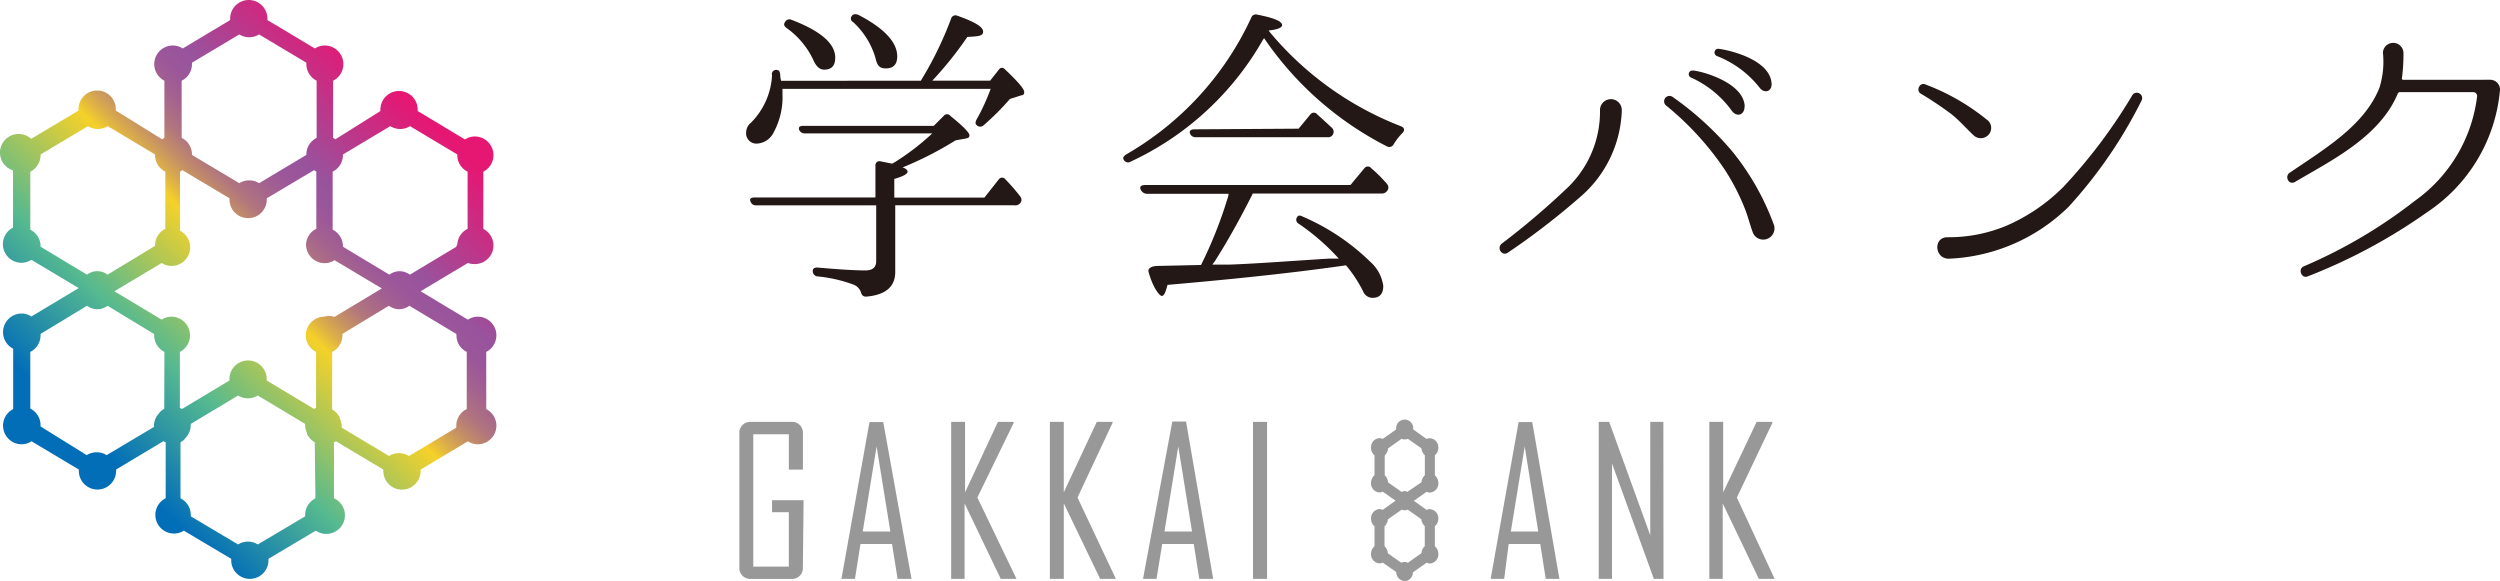 <svg xmlns="http://www.w3.org/2000/svg" xmlns:xlink="http://www.w3.org/1999/xlink" width="110.956" height="25.79" viewBox="0 0 110.956 25.79">
  <defs>
    <style>
      .cls-1 {
        fill: #999899;
      }

      .cls-2 {
        fill: url(#linear-gradient);
      }

      .cls-3 {
        fill: #231815;
      }
    </style>
    <linearGradient id="linear-gradient" x1="0.233" y1="0.822" x2="0.794" y2="0.149" gradientUnits="objectBoundingBox">
      <stop offset="0.02" stop-color="#036eb8"/>
      <stop offset="0.25" stop-color="#55b990"/>
      <stop offset="0.5" stop-color="#f5d129"/>
      <stop offset="0.53" stop-color="#deb246"/>
      <stop offset="0.57" stop-color="#c59065"/>
      <stop offset="0.61" stop-color="#b1757e"/>
      <stop offset="0.66" stop-color="#a3628f"/>
      <stop offset="0.7" stop-color="#9b579a"/>
      <stop offset="0.75" stop-color="#98539d"/>
      <stop offset="1" stop-color="#e61673"/>
    </linearGradient>
  </defs>
  <g id="レイヤー_2" data-name="レイヤー 2" transform="translate(0.22)">
    <g id="レイヤー_1" data-name="レイヤー 1" transform="translate(-0.22 0)">
      <path id="パス_1" data-name="パス 1" class="cls-1" d="M49.408,33.18a.477.477,0,0,1-.5.5H47.08a.484.484,0,0,1-.35-.14.463.463,0,0,1-.14-.358V27.208a.463.463,0,0,1,.14-.358.484.484,0,0,1,.35-.14h1.83a.477.477,0,0,1,.5.5v1.619h-.624v-1.57H47.207v5.874h1.577V30.72h-.743v-.533h1.4Z" transform="translate(-13.775 -7.986)"/>
      <path id="パス_2" data-name="パス 2" class="cls-1" d="M56.165,33.681h-.617L55.3,32.132H53.9l-.245,1.549h-.6L54.3,26.72h.61Zm-.939-2.1-.61-3.778L54,31.578Z" transform="translate(-15.71 -7.989)"/>
      <path id="パス_3" data-name="パス 3" class="cls-1" d="M62.9,33.678h-.7l-1.605-3.351v3.351H60V26.71h.617v3.126l1.458-3.126h.7v.042l-1.612,3.316Z" transform="translate(-17.785 -7.986)"/>
      <path id="パス_4" data-name="パス 4" class="cls-1" d="M69.18,33.678h-.7l-1.612-3.351v3.351H66.25V26.71h.617v3.126l1.465-3.126h.7v.042l-1.556,3.316Z" transform="translate(-19.654 -7.986)"/>
      <path id="パス_5" data-name="パス 5" class="cls-1" d="M75.262,33.672h-.617L74.4,32.123H73l-.252,1.549h-.6l1.3-6.982h.61Zm-.939-2.1-.61-3.778L73.1,31.569Z" transform="translate(-21.418 -7.98)"/>
      <path id="パス_6" data-name="パス 6" class="cls-1" d="M79.734,33.678H79.11V26.71h.624Z" transform="translate(-23.499 -7.986)"/>
      <path id="パス_7" data-name="パス 7" class="cls-1" d="M97.206,33.681H96.6l-.245-1.549h-1.4l-.2,1.549h-.6l1.241-6.961H96Zm-.939-2.1-.6-3.778-.617,3.778Z" transform="translate(-27.996 -7.989)"/>
      <path id="パス_8" data-name="パス 8" class="cls-1" d="M103.874,33.678h-.428l-1.858-5.124v5.124H101V26.71h.463l1.823,5.033V26.71h.582Z" transform="translate(-30.044 -7.986)"/>
      <path id="パス_9" data-name="パス 9" class="cls-1" d="M110.9,33.678h-.7l-1.605-3.351v3.351H108V26.71h.617v3.126L110.1,26.71h.7v.042l-1.577,3.316Z" transform="translate(-32.137 -7.986)"/>
      <path id="パス_10" data-name="パス 10" class="cls-2" d="M20.859,11.721a.827.827,0,0,0,.372-1.563V7.62a.827.827,0,0,0-.372-1.563.8.8,0,0,0-.442.133l-2.1-1.262V4.865a.827.827,0,0,0-1.654,0,.2.2,0,0,0,0,.063l-2,1.255a.771.771,0,0,0-.1-.063V3.582a.813.813,0,0,0,.456-.736.827.827,0,0,0-.827-.827.778.778,0,0,0-.435.133L11.648.89a.2.2,0,0,0,0-.063.827.827,0,1,0-1.654,0V.89L7.89,2.152a.8.8,0,0,0-.442-.133.827.827,0,0,0-.372,1.563V6.12a.771.771,0,0,0-.1.063L4.918,4.907V4.844a.827.827,0,0,0-1.654,0v.063l-2.1,1.255a.827.827,0,1,0-.806,1.4V10.1a.827.827,0,0,0,.372,1.563.82.82,0,0,0,.442-.133l2.1,1.255h0l-2.1,1.262a.778.778,0,0,0-.435-.133.827.827,0,0,0-.372,1.563v2.678a.827.827,0,0,0,.372,1.563.82.82,0,0,0,.442-.133l2.1,1.255V20.9a.827.827,0,0,0,1.654,0v-.063l2.1-1.255.1.049v2.482A.827.827,0,0,0,7.5,23.68a.855.855,0,0,0,.442-.126l2.1,1.248v.063a.827.827,0,1,0,1.654,0V24.8l2.1-1.248a.827.827,0,1,0,.806-1.437V19.628a.365.365,0,0,0,.091-.042l2.1,1.255a.2.2,0,0,0,0,.063.827.827,0,0,0,1.654,0s0-.042,0-.063l2.1-1.255a.8.8,0,0,0,.442.133.827.827,0,0,0,.372-1.563V15.618a.827.827,0,0,0-.372-1.563.8.8,0,0,0-.442.133l-2.1-1.262h0l2.1-1.255a.8.8,0,0,0,.294.049ZM7.841,3.582A.813.813,0,0,0,8.3,2.846a.2.2,0,0,0,0-.063l2.1-1.255a.827.827,0,0,0,.435.126.855.855,0,0,0,.442-.126l2.1,1.255v.063a.827.827,0,0,0,.456.736V6.12a.827.827,0,0,0-.456.7s0,.035,0,.056l-2.1,1.255a.827.827,0,0,0-.876,0L8.3,6.877a.154.154,0,0,0,0-.056.813.813,0,0,0-.456-.7ZM1.581,10.95v-.056a.827.827,0,0,0-.456-.7V7.62a.827.827,0,0,0,.456-.7V6.856L3.684,5.6a.827.827,0,0,0,.435.126A.876.876,0,0,0,4.561,5.6l2.1,1.255v.063a.827.827,0,0,0,.456.7v2.538a.827.827,0,0,0-.456.7s0,.035,0,.056L4.554,12.19a.75.75,0,0,0-.911,0ZM7.07,18.142a.7.7,0,0,0-.245.217.792.792,0,0,0-.21.533v.056L4.512,20.2a.792.792,0,0,0-.442-.126.813.813,0,0,0-.442.126L1.581,18.927v-.056a.827.827,0,0,0-.456-.736V15.618a.827.827,0,0,0,.456-.736v-.063l2.061-1.248a.806.806,0,0,0,.456.154.792.792,0,0,0,.456-.154l2.068,1.255v.056a.827.827,0,0,0,.456.736Zm6.709,3.975a.834.834,0,0,0-.456.736s0,.042,0,.063l-2.1,1.248a.827.827,0,0,0-.876,0l-2.1-1.248a.2.2,0,0,0,0-.063.82.82,0,0,0-.456-.736V19.628a.7.7,0,0,0,.245-.217.82.82,0,0,0,.21-.533.175.175,0,0,0,0-.063l2.1-1.262a.827.827,0,0,0,.435.126.855.855,0,0,0,.442-.126l2.1,1.262v.063a.8.8,0,0,0,.084.336.21.21,0,0,0,0,.056.771.771,0,0,0,.063.1.827.827,0,0,0,.28.259Zm.4-8.062a.827.827,0,0,0-.827.827.813.813,0,0,0,.456.736v2.489a.364.364,0,0,0-.091.042l-2.1-1.262a.2.2,0,0,0,0-.063.827.827,0,1,0-1.654,0v.063l-2.1,1.262-.1-.042V15.618a.827.827,0,0,0-.372-1.563.778.778,0,0,0-.435.133l-2.1-1.262h0l2.1-1.255a.8.8,0,0,0,.442.133.827.827,0,0,0,.372-1.563V7.62a.428.428,0,0,0,.1-.07L9.965,8.8v.056a.827.827,0,1,0,1.654,0V8.8l2.1-1.248a.771.771,0,0,0,.1.063v2.538a.813.813,0,0,0-.456.7.827.827,0,0,0,.827.827.778.778,0,0,0,.435-.133l2.1,1.255h0l-2.1,1.262a.778.778,0,0,0-.449-.014Zm5.86.771a.133.133,0,0,0,0,.056.813.813,0,0,0,.456.736v2.538a.813.813,0,0,0-.463.771.154.154,0,0,0,0,.056l-2.1,1.255a.813.813,0,0,0-.442-.126.792.792,0,0,0-.442.126l-2.1-1.255v-.056a.8.8,0,0,0-.084-.343.112.112,0,0,0,0-.049.834.834,0,0,0-.063-.105.9.9,0,0,0-.28-.259V15.618a.827.827,0,0,0,.456-.736s0-.042,0-.063l2.061-1.248a.792.792,0,0,0,.456.154.806.806,0,0,0,.456-.154Zm0-3.877L17.971,12.19a.806.806,0,0,0-.456-.154.792.792,0,0,0-.456.154L15,10.95v-.056a.827.827,0,0,0-.456-.7V7.62a.827.827,0,0,0,.456-.7s0-.042,0-.063L17.1,5.6a.876.876,0,0,0,.442.126.827.827,0,0,0,.435-.126l2.1,1.255a.2.2,0,0,0,0,.063.813.813,0,0,0,.456.7v2.538a.813.813,0,0,0-.456.7.154.154,0,0,0-.042.091Z" transform="translate(0.22 0)"/>
      <path id="パス_11" data-name="パス 11" class="cls-3" d="M54.772,3.851a15.836,15.836,0,0,0,1.346-2.762A.2.2,0,0,1,56.4.97c.757.266,1.136.491,1.136.7s-.224.21-.7.238a16.032,16.032,0,0,1-1.556,1.942h2.566l.379-.477c.084-.126.2-.126.308,0,.547.519.827.841.827.981s-.056.126-.2.168l-.435.14a11.4,11.4,0,0,1-1.164,1.164.217.217,0,0,1-.308,0c-.07-.056-.07-.14,0-.266a9.036,9.036,0,0,0,.617-1.346H48.631v.21a3.274,3.274,0,0,1-.393,1.724.869.869,0,0,1-.7.491.456.456,0,0,1-.519-.5.561.561,0,0,1,.21-.421,3.218,3.218,0,0,0,.939-2.1.189.189,0,0,1,.238-.238q.105,0,.126.21a.833.833,0,0,0,.042.266Zm-.589,4.038c0,.1-.2.21-.589.322v.827h4l.631-.8a.182.182,0,0,1,.308,0,8.166,8.166,0,0,1,.645.743.231.231,0,0,1,0,.308.266.266,0,0,1-.252.091H53.636V12.34c0,.659-.435,1.023-1.29,1.094-.14,0-.2-.07-.238-.21a.561.561,0,0,0-.322-.322,6.26,6.26,0,0,0-1.6-.365.231.231,0,0,1-.21-.252c0-.1.084-.154.238-.14.925.084,1.64.126,2.1.126.322,0,.477-.14.477-.421V9.382H47.467a.238.238,0,0,1-.252-.168c-.056-.112,0-.182.2-.182h5.342v-1.4a.182.182,0,0,1,.238-.2l.5.1.084-.042a10.844,10.844,0,0,0,1.7-1.3H49.64a.266.266,0,0,1-.266-.154c-.042-.112,0-.182.21-.182h5.762l.435-.435a.189.189,0,0,1,.308,0c.561.449.841.743.841.855s-.07.126-.224.154l-.393.07A15.191,15.191,0,0,1,53.959,7.7c.154.049.224.119.224.189ZM49.024,1.145c1.29.491,1.949,1.052,1.949,1.682,0,.365-.168.533-.491.533-.21,0-.365-.154-.491-.449a3.638,3.638,0,0,0-1.178-1.4c-.112-.084-.14-.161-.07-.259A.214.214,0,0,1,49.024,1.145ZM52,.928c1.15.6,1.724,1.213,1.724,1.844,0,.351-.168.533-.5.533s-.393-.168-.477-.5a3.463,3.463,0,0,0-.981-1.556A.175.175,0,0,1,51.715.97C51.771.893,51.87.879,52,.928Z" transform="translate(-13.903 -0.269)"/>
      <path id="パス_12" data-name="パス 12" class="cls-3" d="M77.433,1.738a14.3,14.3,0,0,0,5.8,4.143c.154.07.168.182.042.308a2.678,2.678,0,0,0-.379.491.217.217,0,0,1-.308.084,14.623,14.623,0,0,1-5.44-4.795.946.946,0,0,0-.1.154,13.1,13.1,0,0,1-5.832,5.328.21.21,0,0,1-.294-.084c-.07-.084,0-.168.1-.238a13.543,13.543,0,0,0,5.552-6.064.217.217,0,0,1,.28-.14q1.094.21,1.094.463c0,.112-.21.2-.6.238ZM75.526,9.084a1.4,1.4,0,0,0,.042-.154h0V8.874H71.923a.315.315,0,0,1-.252-.189c-.056-.112,0-.2.2-.2H80.98l.617-.743a.189.189,0,0,1,.308,0h0a5.874,5.874,0,0,1,.7.7.231.231,0,0,1,0,.308.28.28,0,0,1-.238.112h-5.72c-.6,1.192-1.164,2.187-1.682,3-.056.07-.084.112-.112.154h.785c1.15-.042,2.622-.154,4.388-.266h.435a9.814,9.814,0,0,0-1.781-1.549.2.2,0,0,1-.056-.308q.063-.105.252,0a9.814,9.814,0,0,1,2.986,2,1.752,1.752,0,0,1,.575,1.066c0,.351-.154.533-.477.533a.456.456,0,0,1-.421-.294,5.8,5.8,0,0,0-.757-1.15l-.294.042c-2.4.336-4.907.589-7.627.827-.084.322-.154.491-.252.491s-.393-.351-.589-1.066c-.042-.154.112-.252.379-.266l1.949-.042a19.018,19.018,0,0,0,1.178-2.958Zm3.155-3.1.519-.631a.189.189,0,0,1,.308,0c.238.21.449.407.645.589a.243.243,0,0,1-.2.421H74.11a.259.259,0,0,1-.252-.168c-.042-.112.042-.182.2-.182Z" transform="translate(-21.044 -0.273)"/>
      <path id="パス_13" data-name="パス 13" class="cls-3" d="M98.267,9.693a31.861,31.861,0,0,1-3.183,2.447c-.238.168-.5-.182-.28-.393A33.51,33.51,0,0,0,97.65,9.336a4.676,4.676,0,0,0,1.528-3.505.484.484,0,1,1,.967,0,5.272,5.272,0,0,1-1.879,3.863ZM105.095,7.7a11.419,11.419,0,0,1,1.809,3.225.5.5,0,0,1-.925.365c-.154-.393-.238-.8-.407-1.192a9.624,9.624,0,0,0-.883-1.682,13.024,13.024,0,0,0-2.566-2.8.24.24,0,1,1,.294-.379A13.859,13.859,0,0,1,105.095,7.7Zm.5-2.061c0,.407-.351.491-.561.21a4.507,4.507,0,0,0-1.823-1.486.161.161,0,0,1,.07-.308C103.552,4.043,105.557,4.548,105.6,5.642ZM106.791,4.6c.042.393-.322.5-.533.21a4.493,4.493,0,0,0-1.893-1.4.168.168,0,0,1,.042-.322c.28.014,2.285.407,2.383,1.514Z" transform="translate(-28.166 -0.924)"/>
      <path id="パス_14" data-name="パス 14" class="cls-3" d="M124.312,6.924a.449.449,0,0,1,.042.645.463.463,0,0,1-.645.042c-.336-.308-.631-.659-1-.953a15.315,15.315,0,0,0-1.36-.911c-.238-.14-.042-.533.21-.407a9.758,9.758,0,0,1,2.748,1.584Zm.771,4.711a8.153,8.153,0,0,0,2.594-1.753,23.546,23.546,0,0,0,3.07-4.087.238.238,0,0,1,.407.238,20.623,20.623,0,0,1-3.239,4.725,8.055,8.055,0,0,1-5.328,2.313c-.631,0-.7-.953-.056-.953a6.667,6.667,0,0,0,2.552-.484Z" transform="translate(-36.097 -1.589)"/>
      <path id="パス_15" data-name="パス 15" class="cls-3" d="M153.6,4.347a.435.435,0,0,1,.435.463h0a7.269,7.269,0,0,1-3.211,5.4,24.585,24.585,0,0,1-5.314,2.86c-.28.126-.449-.308-.2-.435a22,22,0,0,0,4.949-2.916,6.674,6.674,0,0,0,2.762-4.641.175.175,0,0,0-.168-.182h-3.267a.1.1,0,0,0-.084.056c-.8,1.935-2.972,2.986-4.557,3.926-.273.168-.477-.224-.259-.393,1.563-1.066,3.33-2.1,4-3.785a3.884,3.884,0,0,0,.154-1.556.456.456,0,0,1,.911,0,7.907,7.907,0,0,1-.07,1.15.063.063,0,0,0,.056.056Z" transform="translate(-43.08 -0.807)"/>
      <path id="パス_16" data-name="パス 16" class="cls-1" d="M88.073,33.733a.4.4,0,0,1-.372-.4l-.6-.421a.322.322,0,0,1-.14.035.4.4,0,0,1-.379-.421.442.442,0,0,1,.154-.343V31.3a.428.428,0,0,1-.154-.336.407.407,0,0,1,.379-.428.322.322,0,0,1,.14.035l.568-.407-.568-.4a.322.322,0,0,1-.14.035.4.4,0,0,1-.379-.421.442.442,0,0,1,.154-.343v-.883a.428.428,0,0,1-.154-.343.4.4,0,0,1,.379-.421.322.322,0,0,1,.14.035L87.7,27a.379.379,0,1,1,.75,0l.6.428a.245.245,0,0,1,.14-.035.4.4,0,0,1,.379.421.428.428,0,0,1-.154.336v.89a.442.442,0,0,1,.154.343.4.4,0,0,1-.379.421.322.322,0,0,1-.14-.035l-.568.4.568.407a.245.245,0,0,1,.14-.035.4.4,0,0,1,.379.421.428.428,0,0,1-.154.336v.89a.442.442,0,0,1,.154.343.4.4,0,0,1-.379.421.322.322,0,0,1-.14-.035l-.61.428a.393.393,0,0,1-.372.393Zm0-.848a.378.378,0,0,1,.147.035l.6-.428a.449.449,0,0,1,.147-.308v-.89a.484.484,0,0,1-.154-.308l-.61-.428a.372.372,0,0,1-.133.035.266.266,0,0,1-.119-.035l-.624.435a.449.449,0,0,1-.147.308v.883a.463.463,0,0,1,.147.315l.6.421A.322.322,0,0,1,88.073,32.885Zm-.126-3.105h0a.245.245,0,0,1,.126-.042.266.266,0,0,1,.119.035l.631-.428a.449.449,0,0,1,.147-.308v-.89a.5.5,0,0,1-.154-.308l-.6-.421a.364.364,0,0,1-.28,0l-.6.428a.449.449,0,0,1-.147.308v.883a.463.463,0,0,1,.147.315Z" transform="translate(-25.732 -7.943)"/>
    </g>
  </g>
</svg>
